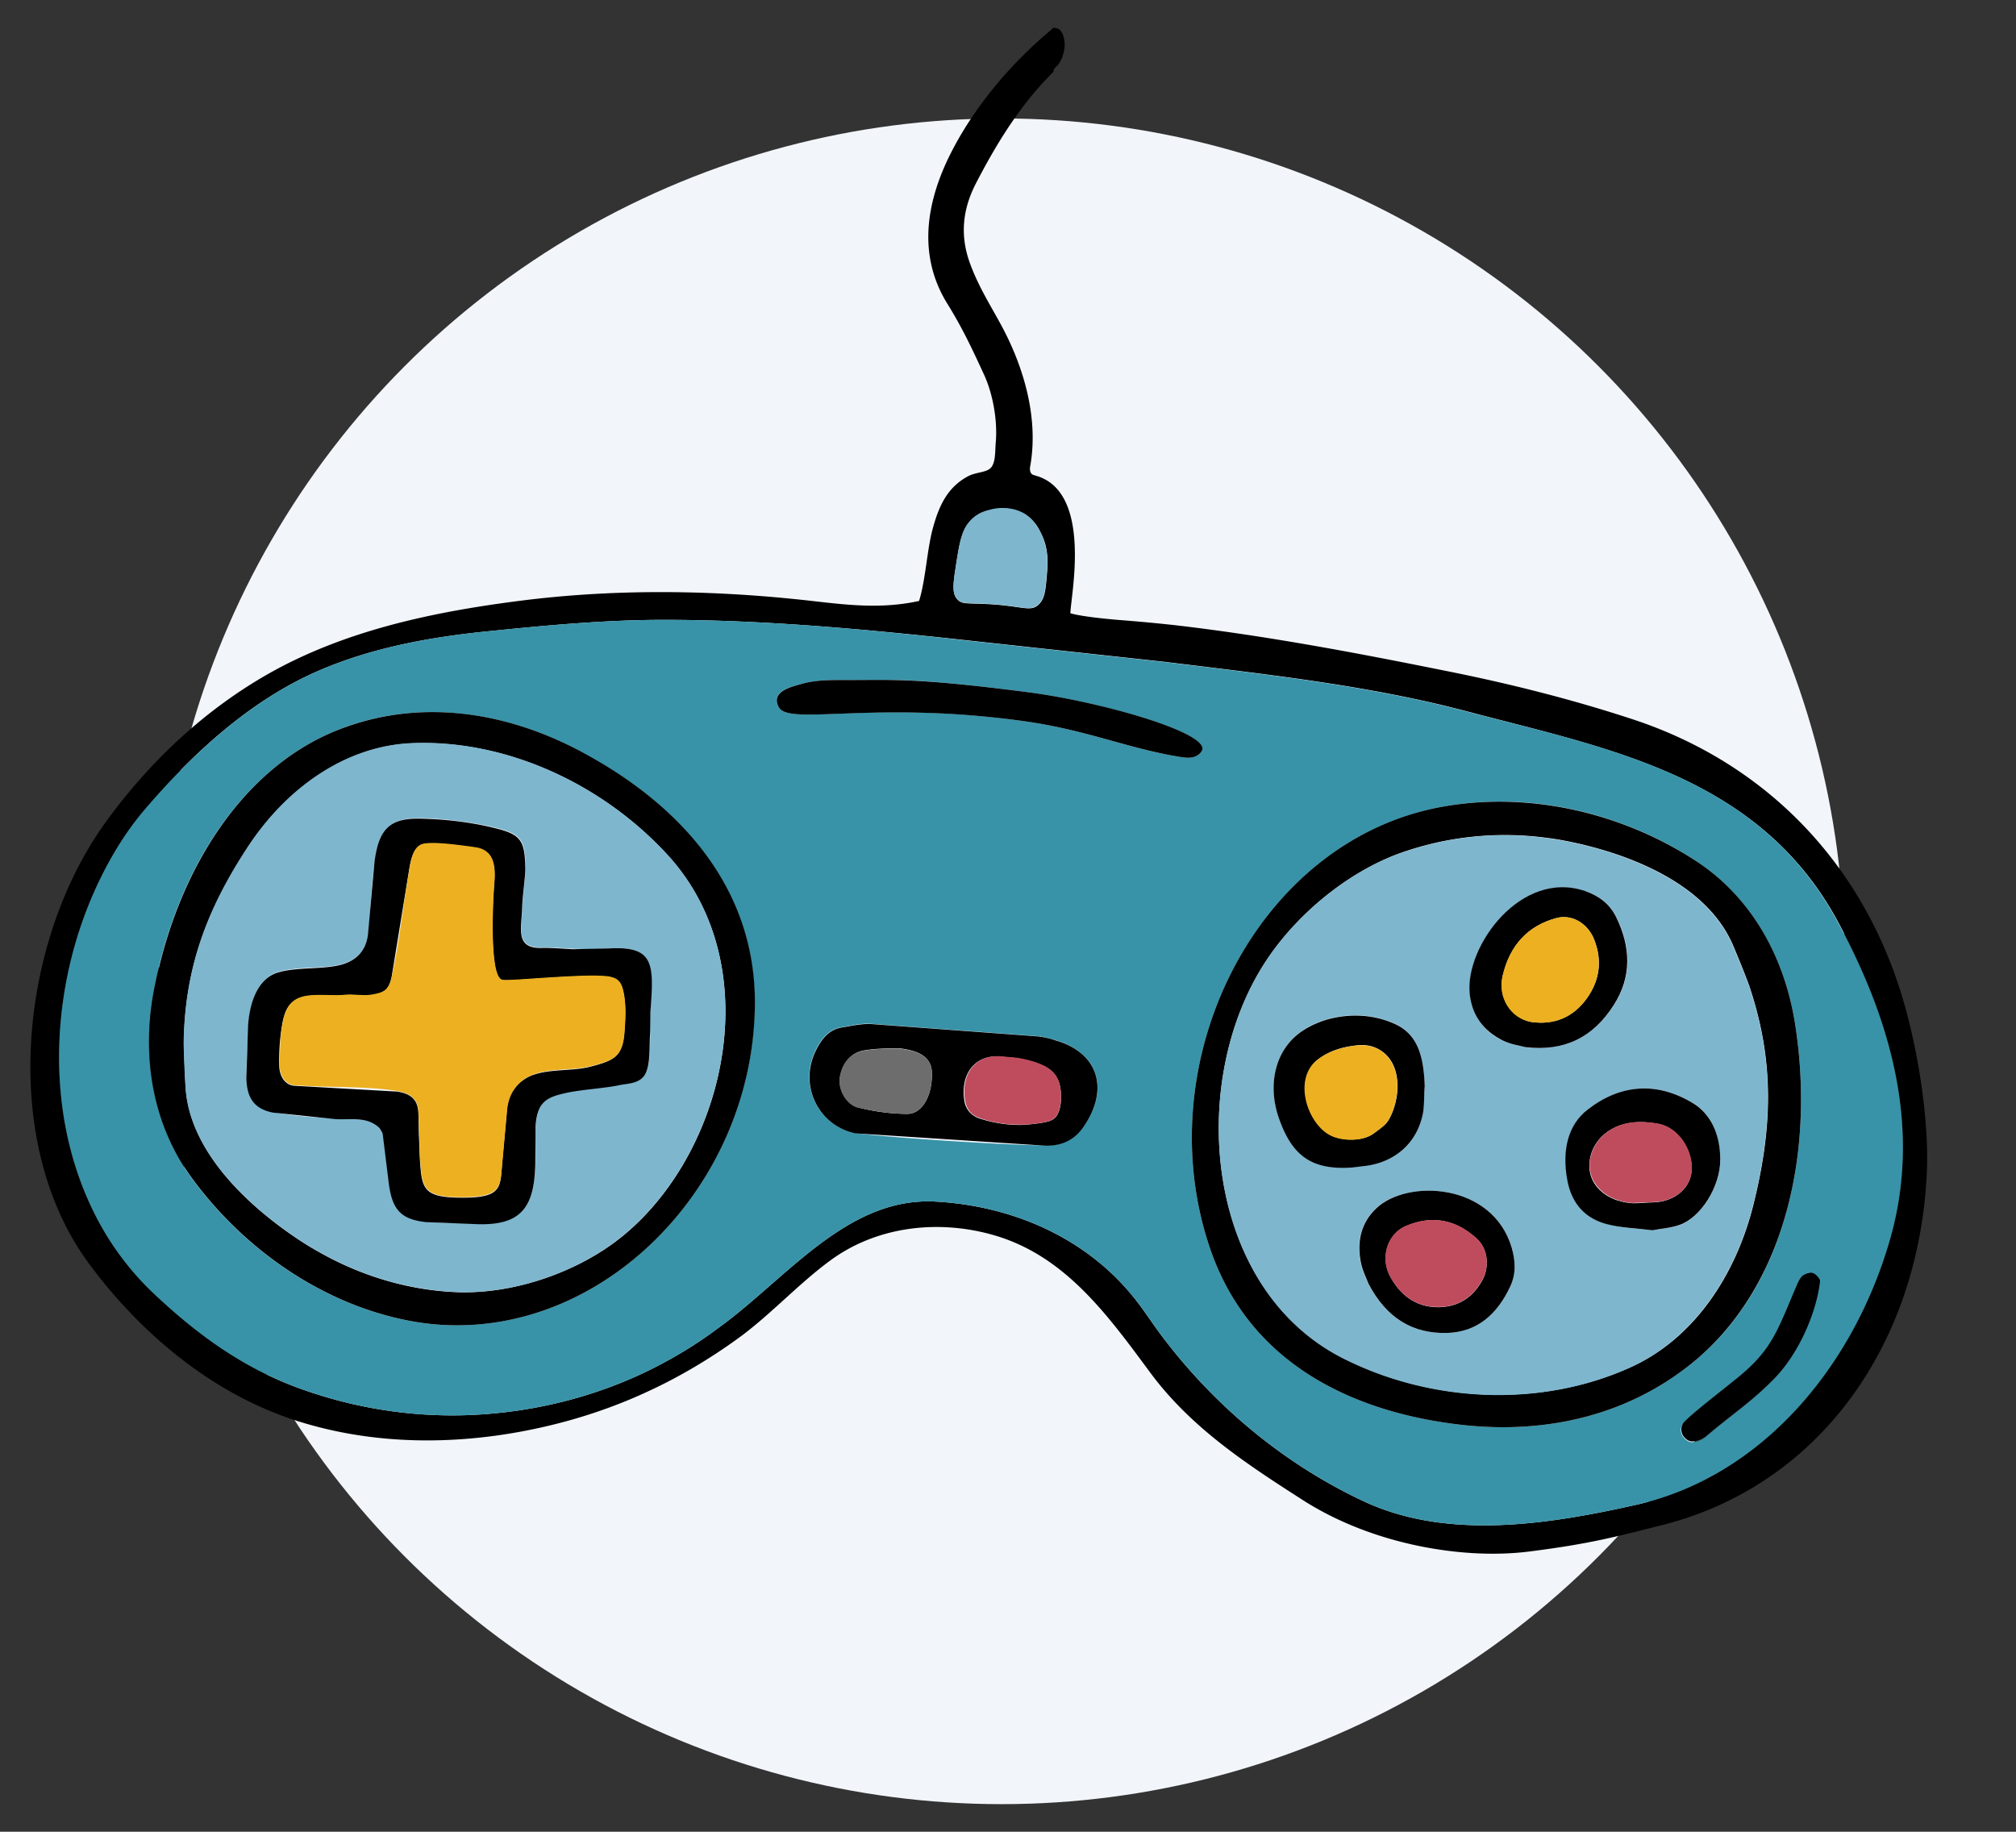 <svg xmlns="http://www.w3.org/2000/svg" viewBox="0 0 76.75 69.74" xmlns:v="https://vecta.io/nano"><rect x="0" y="0" width="76.75" height="69.74" fill="#333333" stroke="none"/><circle cx="38.13" cy="36.6" r="32.09" fill="#f2f5fa"/><path d="M72.67 38.87c-1.43-5.8-5.37-9.79-10.5-11.48-2.34-.77-4.73-1.37-7.14-1.85-3.42-.69-6.86-1.34-10.32-1.74a64.66 64.66 0 0 0-1.91-.18c-.41-.03-1.56-.13-2.05-.27.01-.66.86-4.63-1.32-5.24-.06-.03-.23-.01-.22-.3.34-1.8-.19-3.72-1.04-5.33-.47-.88-.93-1.57-1.27-2.53-.35-1.02-.25-1.99.25-2.96.81-1.57 1.73-3.05 2.96-4.26 0-.06.02-.12.07-.16l.11-.11c.01-.02.05-.06.01-.02.01-.02.03-.04.04-.06.03-.04.05-.09.07-.13.01-.02.02-.04.03-.07 0-.01.01-.02.01-.03a2.13 2.13 0 0 0 .07-.27c0-.02.01-.09 0-.02 0-.02 0-.04.01-.06 0-.04.01-.08 0-.12 0-.05 0-.09-.01-.14 0-.02-.01-.04-.01-.06l-.03-.12c-.01-.02-.04-.07 0-.01-.01-.02-.01-.03-.02-.05a.88.88 0 0 1-.06-.1c.02.03.02.04.01.01-.02-.02-.03-.04-.04-.05s-.02-.01-.02-.02c-.01-.01-.02-.02-.03-.02-.01-.01-.03-.02-.04-.03l-.12-.03h-.06c-.04.03-.07.07-.11.1-1.46 1.22-2.84 2.83-3.74 4.57-.94 1.81-1.38 3.91-.18 5.84.57.92.94 1.71 1.4 2.71.33.72.51 1.73.44 2.55-.03.34 0 .74-.17.96-.15.2-.56.18-.86.33-.79.41-1.12 1.1-1.36 1.97-.23.83-.28 2-.53 2.79-1.67.37-3.21.08-4.73-.07-3.43-.35-6.97-.38-10.43.06-3.3.42-6.69 1.12-9.64 2.8-2.4 1.37-4.48 3.31-6.15 5.61C.75 35.8-.06 43.43 3.38 48.1c2 2.71 4.71 4.94 7.81 5.96 3.05 1 6.35.98 9.45.28 1.38-.31 2.73-.76 4.02-1.36 1.24-.57 2.48-1.31 3.61-2.15 1.15-.87 2.14-1.95 3.3-2.81 1.82-1.36 4.21-1.6 6.31-.98 2.67.79 4.27 3 5.91 5.22 1.56 2.11 3.7 3.5 5.82 4.86 2.66 1.7 6.12 2.27 8.62 1.95 2.37-.3 3.35-.58 4.99-.99 6.12-1.52 9.88-7.01 10.14-13.54.06-1.79-.26-3.95-.69-5.67zM36.41 21.43c.11-.71.2-1.19.46-1.51.33-.41.7-.46.88-.51.22-.06.8-.13 1.31.2.35.22.51.56.6.75.27.57.23 1.11.2 1.48-.05.61-.08.97-.33 1.19-.31.28-.6.04-1.94-.03-.76-.04-.98.02-1.15-.19-.21-.23-.15-.61-.03-1.38zm35.56 25.7c-1.39 4.9-4.9 9.08-9.67 10.16-3.29.74-7.18 1.37-10.38-.13-2.91-1.36-5.52-3.48-7.54-6.1-.48-.61-.88-1.28-1.38-1.86-1.86-2.18-4.58-3.29-7.35-3.45-3.26-.2-5.51 2.69-8.03 4.61l-.6.44a15.51 15.51 0 0 1-1.49.94c-2.39 1.35-5.09 2.05-7.78 2.14-2.18.07-4.37-.29-6.43-1.05-2.13-.79-3.84-2.04-5.52-3.63a10.9 10.9 0 0 1-2.33-3.26c-1.83-3.88-1.51-8.69.35-12.49.47-.96 1.03-1.86 1.71-2.65 1.83-2.15 4.04-4.15 6.57-5.25 2.07-.9 4.31-1.3 6.53-1.52 2.25-.23 4.55-.44 6.81-.43 3.71.01 7.42.35 11.11.75l7.81.85c3.87.48 7.75.89 11.55 1.9 5.28 1.4 11.04 2.42 14.05 7.97 2.03 3.76 3.2 7.87 2.01 12.06z"/><path d="M69.94 35.06c2.05 3.77 3.21 7.87 2.03 12.07-1.39 4.9-4.9 9.08-9.67 10.16-3.29.74-7.18 1.37-10.38-.13-2.91-1.36-5.52-3.48-7.54-6.1-.48-.61-.88-1.28-1.38-1.86-1.86-2.18-4.58-3.29-7.35-3.45-3.26-.2-5.51 2.69-8.03 4.61l-.6.44a15.51 15.51 0 0 1-1.49.94c-2.39 1.35-5.09 2.05-7.78 2.14-2.18.07-4.37-.29-6.43-1.05-2.13-.79-3.84-2.04-5.52-3.63a10.9 10.9 0 0 1-2.33-3.26c-1.83-3.88-1.51-8.69.35-12.49.47-.96 1.03-1.86 1.71-2.65 1.84-2.15 4.04-4.15 6.57-5.25 2.07-.9 4.31-1.3 6.53-1.52 2.25-.23 4.55-.44 6.81-.43 3.71.01 7.42.35 11.11.76l7.81.85c3.87.48 7.75.89 11.55 1.9 5.27 1.38 11.02 2.4 14.03 7.95zm-.66 13.73c.01-.1-.15-.28-.27-.31-.11-.04-.28.03-.38.11-.11.09-.18.24-.24.39-.75 1.75-.93 2.48-2.38 3.61-.35.27-1.63 1.26-1.92 1.6a.39.39 0 0 0-.06.43c.08.18.27.29.37.29a.93.93 0 0 0 .57-.23c.97-.83 1.71-1.29 2.6-2.21.87-.91 1.56-2.41 1.71-3.68zm-.85-4.76c.21-1.65.17-3.35-.08-4.98-.4-2.63-1.7-4.92-3.83-6.3-2.85-1.85-6.4-2.65-9.69-2.02-7.01 1.33-11.19 9.71-8.76 16.81 1.51 4.42 5.5 6.25 9.59 6.71 3.19.36 6.42-.35 8.97-2.53 2.24-1.91 3.42-4.72 3.8-7.69zM45.76 28.58c.33-.67-3.86-1.86-6.66-2.23-4.42-.57-5.18-.46-7.09-.46-.48 0-1.01.01-1.46.14-.38.11-1.23.27-.91.88.36.75 3.57-.27 9.36.55 2.42.34 3.98 1.06 6 1.37.2.03.43.04.6-.08.08-.05.13-.11.16-.17zm-4.55 14.37c1.06-1.45.62-2.87-1.03-3.35-.22-.06-.44-.13-.67-.15l-6.34-.47c-.37-.03-.75.07-1.13.13-.5.08-.78.45-1 .9-.65 1.35.14 2.85 1.52 3.13 1.26.17 5.5.45 7.24.47.56.01 1.05-.17 1.41-.66zm-12.48-4.74c.02-4.56-3.02-7.67-6.59-9.58-2.78-1.49-5.94-2.02-8.93-.97-2.63.92-4.59 3.03-5.87 5.58-.71 1.42-1.21 2.98-1.5 4.55-.46 2.53-.01 5.08 1.49 7.11 2.01 2.72 4.97 4.74 8.16 5.37 6.78 1.35 13.21-4.73 13.24-12.06z" fill="#3893a8"/><path d="M69.02 48.47c.11.04.28.22.27.31-.15 1.27-.85 2.78-1.71 3.66-.89.92-1.63 1.38-2.6 2.21-.16.13-.36.22-.57.23-.11 0-.29-.1-.37-.29-.07-.19-.01-.34.06-.43.3-.34 1.58-1.32 1.92-1.6 1.44-1.13 1.63-1.86 2.38-3.61.06-.14.13-.3.24-.39.1-.06.27-.13.38-.09zm-.67-9.42c.25 1.63.29 3.33.08 4.98-.38 2.97-1.57 5.77-3.8 7.69-2.55 2.18-5.78 2.89-8.97 2.53-4.09-.46-8.08-2.29-9.59-6.71-2.43-7.1 1.75-15.49 8.76-16.81 3.3-.62 6.84.18 9.69 2.02 2.14 1.38 3.43 3.67 3.83 6.3zm-1.58 6.75c.71-2.89.78-5.38-.15-8.19-.1-.31-.5-1.29-.63-1.59-.99-2.36-3.91-3.48-6.11-3.95-.33-.07-.65-.13-.99-.17a11.91 11.91 0 0 0-5.61.59c-1.97.72-3.89 2.3-5.07 4.08-3.05 4.61-2.36 12.49 2.95 15.15 3.32 1.67 7.45 1.88 10.86.36 2.47-1.08 4.09-3.56 4.75-6.28z"/><path d="M66.61 37.61c.93 2.8.86 5.3.15 8.19-.66 2.71-2.28 5.19-4.75 6.29-3.41 1.52-7.54 1.31-10.86-.36-5.3-2.66-5.99-10.54-2.95-15.15 1.18-1.79 3.11-3.37 5.07-4.08a11.91 11.91 0 0 1 5.61-.59 11.38 11.38 0 0 1 .99.17c2.2.47 5.12 1.59 6.11 3.95.13.3.53 1.28.63 1.58zm-2.68 9.04c.82-.28 1.57-1.46 1.56-2.5-.01-.95-.36-1.76-1.08-2.18-1.35-.79-2.71-.69-3.95.27-.76.59-.97 1.57-.79 2.65.17 1 .75 1.52 1.52 1.72.54.14 1.1.16 1.73.23.29-.05.66-.08 1.01-.19zm-2.48-8.39c.69-1.08.64-2.21.09-3.34-.25-.51-.65-.8-1.17-.98-2.44-.86-4.58 2.07-4.41 3.89a2.1 2.1 0 0 0 1.25 1.79c.33.16.7.2.88.26 1.48.16 2.57-.39 3.36-1.62zm-3.96 10.73c.23-.49.21-.97.06-1.49-.73-2.47-3.98-2.62-5.17-1.49-.57.54-.73 1.24-.59 2.01.06.35.24.69.3.86.7 1.31 1.68 1.9 2.98 1.87 1.15-.03 1.92-.68 2.42-1.76zm-3.33-6.54c.06-.3.05-.78.08-1.09-.04-1.19-.28-1.99-1.15-2.39-.82-.37-1.75-.4-2.61-.15-.25.07-.46.17-.7.3-1.24.69-1.53 2.14-1.11 3.39.51 1.52 1.28 2.05 2.82 1.93.19-.02.38-.04.57-.07 1.05-.15 1.86-.81 2.1-1.92z" fill="#7eb6ce"/><path d="M65.49 44.14c.01 1.04-.75 2.23-1.56 2.5-.35.12-.72.14-1.02.2-.63-.08-1.19-.09-1.73-.23-.77-.2-1.35-.72-1.52-1.72-.19-1.08.02-2.06.79-2.65 1.24-.96 2.6-1.06 3.95-.27.73.42 1.09 1.22 1.09 2.17zm-2.38 1.63c.82-.11 1.35-.68 1.29-1.4-.06-.76-.59-1.45-1.27-1.58-.32-.06-.65-.09-.98-.05-.93.1-1.59.75-1.64 1.55-.06.81.62 1.45 1.62 1.52.22.01.44-.02.98-.04z"/><path d="M64.41 44.36c.05.72-.47 1.29-1.29 1.4l-.98.04c-.99-.07-1.67-.72-1.62-1.52.06-.8.72-1.45 1.64-1.55.32-.03.66-.01.98.05.68.13 1.21.82 1.27 1.58z" fill="#bf4c5d"/><path d="M61.53 34.92c.55 1.13.6 2.26-.09 3.34-.79 1.24-1.88 1.78-3.36 1.61-.18-.05-.56-.1-.88-.26-.7-.35-1.17-.93-1.25-1.79-.17-1.81 1.97-4.74 4.41-3.89.52.19.92.48 1.17.99zM60.42 38c.48-.68.59-1.43.27-2.23-.24-.61-.84-.97-1.42-.82-1.1.29-1.79 1.04-2.06 2.21-.19.82.32 1.61 1.09 1.75.85.12 1.58-.16 2.12-.91z"/><path d="M60.69 35.77c.31.8.21 1.55-.27 2.23-.53.75-1.26 1.03-2.13.91-.77-.13-1.28-.92-1.09-1.75.27-1.17.97-1.92 2.06-2.21.59-.15 1.19.21 1.43.82z" fill="#ecb021"/><path d="M57.55 47.5c.15.52.17 1.01-.06 1.49-.5 1.07-1.27 1.73-2.41 1.76-1.3.03-2.29-.56-2.98-1.87-.06-.17-.24-.51-.3-.86-.14-.77.02-1.47.59-2.01 1.18-1.13 4.43-.98 5.16 1.49zm-1.13 1.27c.3-.53.23-1.22-.2-1.61-.81-.74-1.71-.9-2.69-.48-.69.29-.97 1.15-.64 1.85.39.77.99 1.22 1.81 1.24.74.01 1.33-.31 1.72-1z"/><path d="M56.22 47.15c.43.39.5 1.08.2 1.61-.4.7-.99 1.02-1.73 1-.83-.02-1.42-.47-1.81-1.24-.33-.7-.05-1.55.64-1.85.99-.41 1.9-.25 2.7.48z" fill="#bf4c5d"/><path d="M54.24 41.36c-.03.31-.01.79-.08 1.09-.24 1.1-1.06 1.77-2.1 1.93l-.57.07c-1.54.11-2.31-.42-2.82-1.93-.42-1.25-.14-2.7 1.11-3.39a3.6 3.6 0 0 1 .7-.3c.86-.25 1.79-.22 2.61.15.87.39 1.11 1.2 1.15 2.38zm-1.38 1.29c.38-.64.53-1.73.01-2.38a1.29 1.29 0 0 0-.77-.46 1.4 1.4 0 0 0-.35-.02c-.56.05-1.1.19-1.55.53-1.01.75-.38 2.54.53 2.93.44.19 1.16.2 1.56-.09.17-.13.45-.31.57-.51z"/><path d="M52.86 40.28c.52.65.37 1.74-.01 2.38-.12.2-.39.37-.58.51-.4.29-1.13.28-1.56.09-.91-.39-1.54-2.18-.53-2.93.46-.34.99-.48 1.55-.53.12-.01.24 0 .35.02a1.2 1.2 0 0 1 .78.46z" fill="#ecb021"/><path d="M39.1 26.35c2.8.36 7 1.56 6.66 2.23-.03.06-.08.12-.16.17-.17.12-.4.11-.6.08-2.01-.31-3.58-1.03-6-1.37-5.79-.81-9 .2-9.36-.55-.31-.6.53-.77.91-.88.46-.13.98-.14 1.46-.14 1.91.01 2.67-.11 7.09.46zm1.08 13.26c1.65.47 2.08 1.89 1.03 3.35-.36.49-.85.67-1.4.66l-7.24-.47c-1.38-.28-2.17-1.78-1.52-3.13.22-.45.5-.82 1-.9.37-.06.75-.15 1.13-.13l6.34.47a3.14 3.14 0 0 1 .66.15zm.05 2.87c.18-.28.19-.72.14-1.04-.09-.64-.54-.86-1.07-1.02-.21-.06-.42-.11-.63-.14l-.67-.06c-.91-.03-1.46.7-1.28 1.73.06.31.27.52.53.62.53.18 1.09.27 1.64.26.26-.01.52-.04.77-.08.22-.04.45-.08.57-.27zm-5.69-.07c.57 0 .95-.69.94-1.54-.01-.53-.33-.85-1.25-.96-.23.01-.78-.01-1.32.08-.5.08-.83.46-.93 1.01-.08.47.24 1.06.71 1.17a7.76 7.76 0 0 0 1.85.24z"/><path d="M40.37 41.43c.05.33.03.76-.14 1.04-.12.19-.35.24-.54.27-.26.04-.51.08-.77.08-.56.01-1.12-.07-1.64-.26-.27-.09-.48-.31-.53-.62-.19-1.03.37-1.76 1.28-1.73l.67.06c.21.03.42.08.63.14.5.16.95.38 1.04 1.02z" fill="#bf4c5d"/><path d="M39.65 20.35c.27.57.23 1.11.2 1.48-.05.61-.08.97-.33 1.19-.31.28-.6.04-1.94-.03-.76-.04-.98.02-1.15-.19-.2-.24-.14-.62-.02-1.39.11-.71.2-1.19.46-1.51.33-.41.7-.46.88-.51.22-.06.8-.13 1.31.2.34.24.5.57.59.76z" fill="#7eb6ce"/><path d="M35.48 40.87c.01.84-.37 1.54-.94 1.54-.62 0-1.25-.1-1.86-.23-.47-.11-.79-.7-.71-1.17.09-.56.43-.93.93-1.01.54-.09 1.09-.07 1.32-.08.94.11 1.26.43 1.26.95z" fill="#6d6d6d"/><path d="M22.15 28.63c3.57 1.91 6.61 5.02 6.59 9.58-.04 7.33-6.47 13.41-13.24 12.06-3.19-.63-6.15-2.65-8.16-5.37-1.5-2.03-1.95-4.58-1.49-7.11.29-1.57.79-3.13 1.5-4.55 1.28-2.55 3.24-4.67 5.87-5.58 2.99-1.05 6.15-.52 8.93.97zm1.18 18.72c4.21-3.06 6.06-10.44 2.1-14.78-2.48-2.72-6.15-4.41-9.72-4.27-2.58.1-4.83 1.75-6.28 3.97-1.55 2.36-2.4 4.59-2.43 7.46a46.61 46.61 0 0 0 .07 1.67c.15 2.49 2.45 4.57 4.29 5.79a11.72 11.72 0 0 0 .84.51c1.62.91 3.43 1.44 5.26 1.5 2 .06 4.24-.67 5.87-1.85z"/><path d="M25.43 32.56c3.96 4.34 2.11 11.72-2.1 14.78-1.63 1.19-3.87 1.92-5.88 1.85-1.83-.06-3.64-.59-5.26-1.5a14.45 14.45 0 0 1-.84-.51c-1.84-1.23-4.14-3.3-4.29-5.79a46.61 46.61 0 0 1-.07-1.67c.04-2.87.89-5.11 2.43-7.46 1.45-2.22 3.7-3.87 6.28-3.97 3.58-.14 7.24 1.56 9.73 4.27zm-.68 5.98c.14-1.84.16-2.54-1.58-2.43a12.54 12.54 0 0 1-1.37.01c-.18-.01-.89-.06-1.12-.05-1.09.05-.81-.73-.79-1.57.01-.39.12-1.12.12-1.45-.01-1.08-.16-1.3-1.16-1.54-.92-.22-1.88-.34-2.82-.36-1.18-.02-1.59.39-1.76 1.62-.13.92-.16 1.85-.25 2.77-.07.66-.46 1.03-1.06 1.18-.71.18-1.71.06-2.41.3-.74.25-1.06 1.18-1.1 2.1-.03.63-.07 1.26-.06 1.89.01.76.29 1.19 1.01 1.33.79.16 1.6.2 2.4.25.58.03 1.18-.12 1.67.35.04.08.1.14.11.22l.23 1.87c.12 1 .45 1.37 1.41 1.48.58.07 1.17.04 1.76.07 1.84.11 2.4-.56 2.41-2.45 0-.45-.01-.82.01-1.25.05-.96.46-1.12 1.08-1.27.64-.15 1.45-.18 2.09-.31.32-.07.7-.04.94-.33.29-.35.22-1.19.25-1.63-.03-.11-.02-.58-.01-.8z" fill="#7eb6ce"/><path d="M23.18 36.11c1.74-.1 1.72.59 1.58 2.43l-.01.82c-.04.44.04 1.28-.25 1.63-.24.28-.62.26-.94.33-.64.13-1.45.16-2.09.31-.62.15-1.03.3-1.08 1.27l-.01 1.25c0 1.89-.57 2.56-2.41 2.45l-1.76-.07c-.96-.11-1.28-.48-1.41-1.48l-.23-1.87c-.01-.07-.07-.14-.11-.22-.48-.47-1.09-.32-1.67-.35l-2.4-.25c-.72-.14-1-.57-1.01-1.33l.06-1.89c.04-.92.35-1.85 1.1-2.1.7-.23 1.69-.12 2.41-.3.6-.15.99-.53 1.06-1.18l.25-2.77c.17-1.24.58-1.65 1.76-1.62.94.02 1.9.13 2.82.36.99.24 1.14.46 1.16 1.54 0 .33-.11 1.05-.12 1.45-.02.84-.3 1.62.79 1.57.23-.01.94.04 1.12.05l1.39-.03zm.59 3.17c.03-.43.08-1.06-.06-1.6-.09-.34-.23-.45-.56-.49-1-.12-3.78.19-4.04.13-.5-.13-.35-3.07-.3-3.64.06-.7 0-1.32-.76-1.41-.27-.03-1.72-.27-2.05-.09-.32.17-.39.73-.45 1.09l-.64 3.92c-.12.56-.32.62-.79.7-.31.05-.72-.03-.96 0-.43.05-1.07-.03-1.5.04-.8.13-.89.75-.99 1.6-.03.29-.05.67-.04 1.03 0 .37.19.75.58.78l3.91.22c.44.07.75.24.8.72.02.18.02.84.03.98l.03.8c.08 1.21.08 1.56 1.74 1.54 1.48-.02 1.31-.47 1.41-1.47l.17-1.88a1.49 1.49 0 0 1 1.08-1.35c.63-.2 1.43-.12 2.07-.28.92-.24 1.25-.37 1.32-1.34z"/><path d="M23.72 37.68c.14.54.09 1.17.06 1.6-.07.97-.41 1.09-1.32 1.32-.64.16-1.44.07-2.07.28-.61.2-1 .65-1.08 1.35l-.17 1.88c-.11.99.06 1.44-1.41 1.47-1.65.03-1.66-.33-1.74-1.54l-.03-.8-.03-.98c-.05-.47-.36-.64-.8-.72-1.22-.2-2.48-.12-3.91-.22-.39-.03-.57-.41-.58-.78l.04-1.03c.1-.85.19-1.47.99-1.6.43-.07 1.07.01 1.5-.04.24-.03.65.05.96 0 .47-.08.67-.15.79-.7.28-1.3.42-2.62.64-3.92.06-.36.12-.92.45-1.09.33-.18 1.78.06 2.05.09.76.09.82.71.76 1.41-.05.58-.2 3.52.3 3.64.26.07 3.04-.25 4.04-.13.33.07.47.17.56.51z" fill="#ecb021"/></svg>